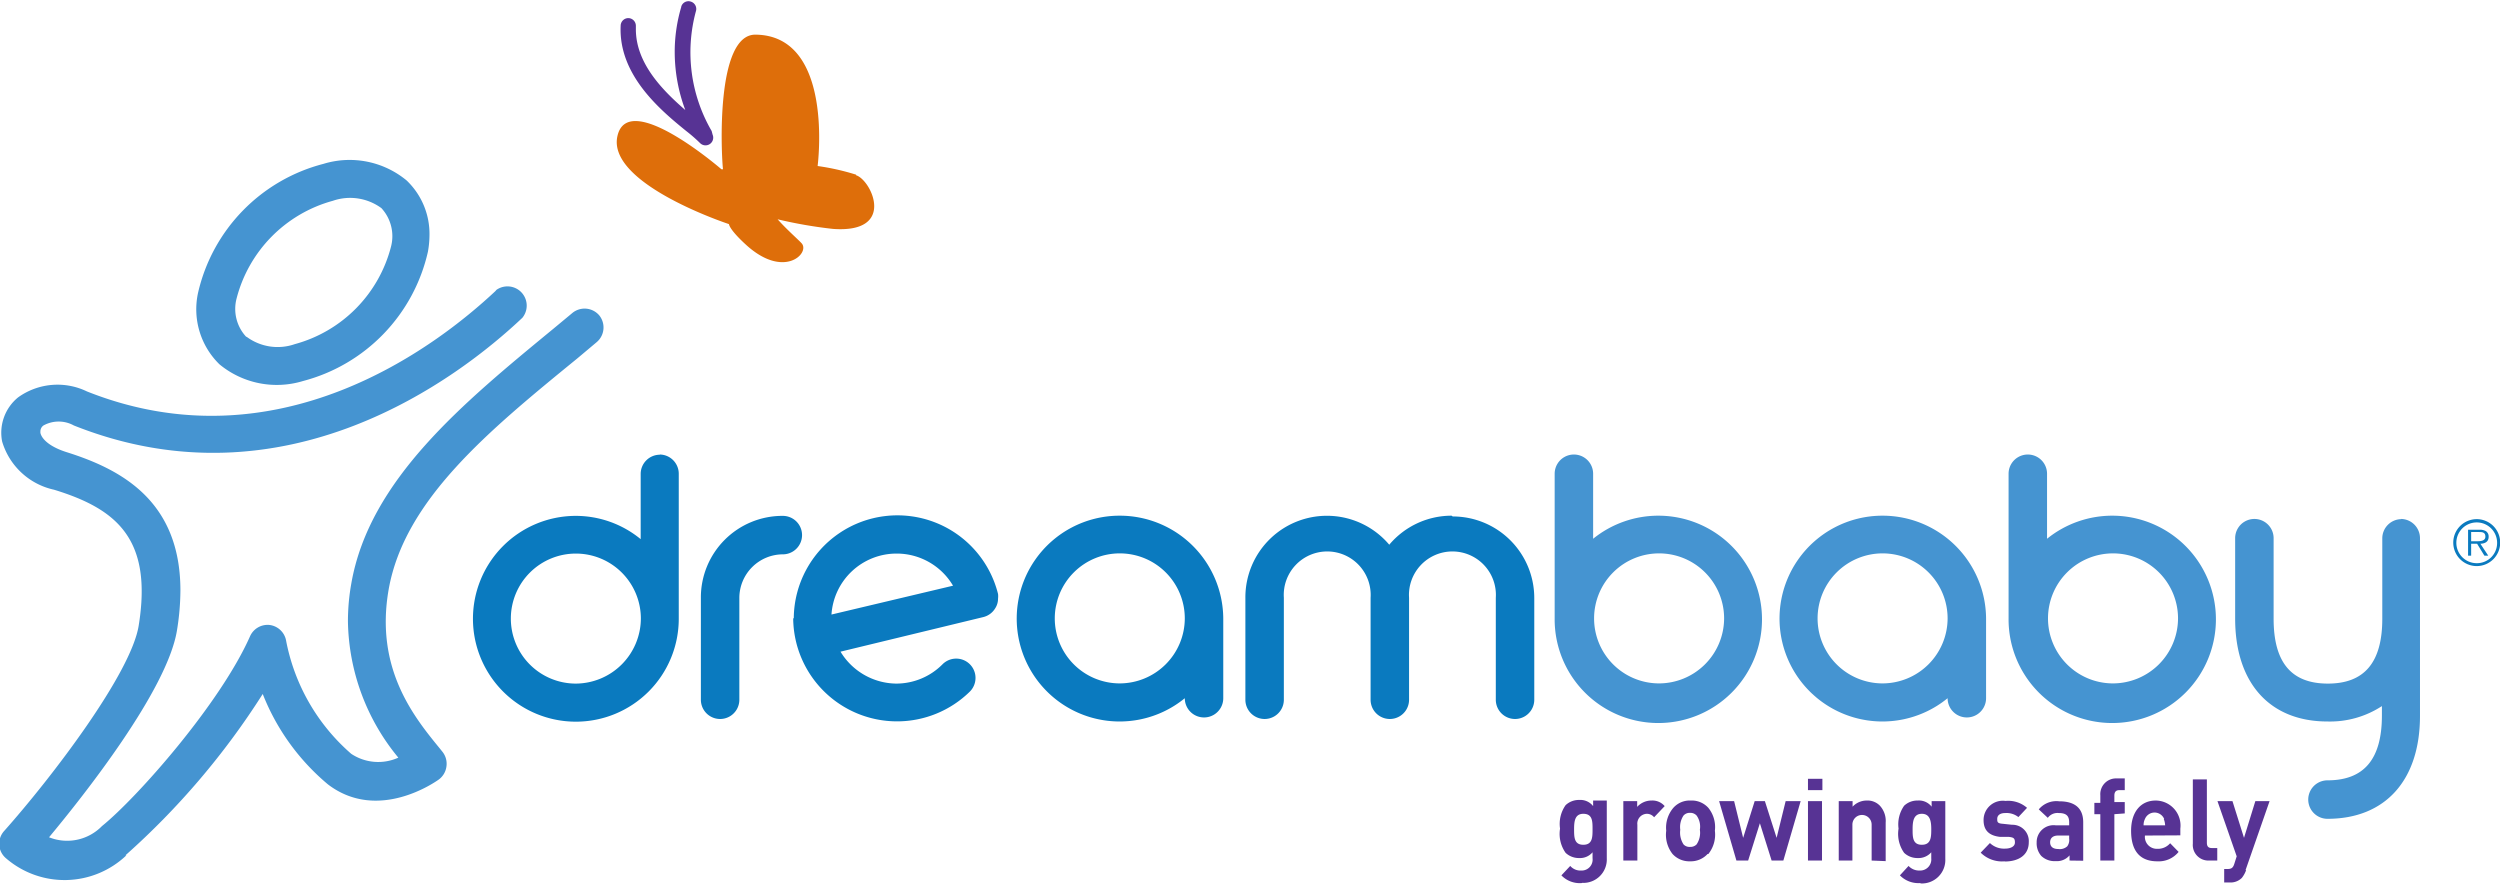 <?xml version="1.0" encoding="UTF-8"?> <svg xmlns="http://www.w3.org/2000/svg" width="130" height="46" viewBox="0 0 129.98 45.83"> <g data-name="Layer 2"> <path d="M34.31 23.56a1 1 0 0 0-1 1v3.39a5.32 5.32 0 0 0-3.4-1.21 5.35 5.35 0 1 0 5.38 5.35v-7.54a1 1 0 0 0-1-1zm-4.39 11.9a3.38 3.38 0 1 1 3.4-3.38 3.4 3.4 0 0 1-3.4 3.38zM41.24 32.08a5.4 5.4 0 0 0 9.19 3.79A1 1 0 0 0 49 34.46a3.39 3.39 0 0 1-2.41 1 3.43 3.43 0 0 1-2.89-1.66l7.43-1.8a1 1 0 0 0 .61-.45.92.92 0 0 0 .15-.51 1 1 0 0 0 0-.24 5.39 5.39 0 0 0-10.62 1.25zm5.38-3.38a3.4 3.4 0 0 1 2.93 1.67l-6.32 1.5a3.39 3.39 0 0 1 3.39-3.17zM58.2 26.73a5.35 5.35 0 1 0 3.4 9.49 1 1 0 1 0 2 0v-4.14a5.38 5.38 0 0 0-5.38-5.35zm0 8.72a3.38 3.38 0 1 1 3.4-3.37 3.39 3.39 0 0 1-3.4 3.37z" fill="#0a7abf"></path> <path d="M86.23 26.73a5.39 5.39 0 0 0-3.4 1.2v-3.38a1 1 0 0 0-2 0v7.53a5.39 5.39 0 1 0 5.38-5.35zm0 8.72a3.38 3.38 0 1 1 3.41-3.37 3.39 3.39 0 0 1-3.41 3.37zM109.83 26.73a5.39 5.39 0 0 0-3.4 1.2v-3.38a1 1 0 0 0-2 0v7.53a5.39 5.39 0 1 0 5.38-5.35zm0 8.72a3.38 3.38 0 1 1 3.41-3.37 3.39 3.39 0 0 1-3.41 3.37z" fill="#4594d1"></path> <path d="M97.86 26.73a5.35 5.35 0 1 0 3.4 9.49 1 1 0 0 0 2 0v-4.14a5.38 5.38 0 0 0-5.38-5.35zm0 8.72a3.38 3.38 0 1 1 3.4-3.37 3.39 3.39 0 0 1-3.4 3.37z" fill="#4594d1"></path> <path d="M75.47 26.73a4.24 4.24 0 0 0-3.24 1.51A4.24 4.24 0 0 0 64.75 31v5.3a1 1 0 1 0 2 0V31a2.26 2.26 0 1 1 4.51 0v5.3a1 1 0 0 0 2 0V31a2.26 2.26 0 1 1 4.51 0v5.3a1 1 0 1 0 2 0V31a4.24 4.24 0 0 0-4.24-4.23zM36.44 31v5.3a1 1 0 0 0 2 0V31a2.27 2.27 0 0 1 2.26-2.26 1 1 0 1 0 0-2A4.24 4.24 0 0 0 36.44 31z" fill="#0a7abf"></path> <path d="M16.81 8.44a9 9 0 0 0-6.51 6.69 4 4 0 0 0 1.11 3.73 4.68 4.68 0 0 0 4.34.87 9 9 0 0 0 6.5-6.73 5.1 5.1 0 0 0 .08-.86 3.84 3.84 0 0 0-1.19-2.84 4.65 4.65 0 0 0-4.33-.86zm-4 9a2.13 2.13 0 0 1-.51-2 7.1 7.1 0 0 1 5-5.08 2.75 2.75 0 0 1 2.53.38 2.15 2.15 0 0 1 .5 2 7.08 7.08 0 0 1-5 5.07 2.71 2.71 0 0 1-2.52-.39z" fill="#4594d1"></path> <path d="M25.76 15.05c-3.08 2.89-11.3 9.17-21.24 5.22a3.51 3.51 0 0 0-3.58.31 2.37 2.37 0 0 0-.83 2.29 3.62 3.62 0 0 0 2.7 2.51c3.26 1 5.13 2.56 4.4 7.07-.4 2.48-4.49 7.86-7 10.68a1 1 0 0 0-.25.73 1 1 0 0 0 .35.68 4.66 4.66 0 0 0 6.26-.15h-.05A39.74 39.74 0 0 0 13.66 36a11.71 11.71 0 0 0 3.39 4.7c2.62 2 5.63-.16 5.76-.25a1 1 0 0 0 .4-.67A1 1 0 0 0 23 39l-.12-.15c-1.35-1.65-3.4-4.16-2.67-8.3.83-4.65 5.19-8.23 9.81-12l1-.84a1 1 0 0 0 .14-1.39 1 1 0 0 0-1.4-.13l-1 .83c-4.69 3.86-9.54 7.84-10.49 13.21a11.13 11.13 0 0 0-.18 2 11.38 11.38 0 0 0 2.62 7.08 2.53 2.53 0 0 1-2.45-.2 10.36 10.36 0 0 1-3.39-5.91 1 1 0 0 0-.87-.79 1 1 0 0 0-1 .59c-1.55 3.5-5.86 8.38-7.7 9.87a2.53 2.53 0 0 1-2.75.58c1.8-2.16 6.14-7.64 6.65-10.75a13.2 13.2 0 0 0 .18-2.08c0-4.68-3.1-6.31-5.94-7.2-.9-.29-1.28-.7-1.34-1v-.07a.38.38 0 0 1 .16-.31 1.63 1.63 0 0 1 1.58 0c11 4.38 20-2.46 23.32-5.6a1 1 0 0 0-1.35-1.45z" fill="#4594d1"></path> <path d="M82.25 45.83a1.32 1.32 0 0 1-1.07-.4l.46-.49a.7.7 0 0 0 .57.24.57.57 0 0 0 .59-.64v-.31a.85.85 0 0 1-.7.3 1 1 0 0 1-.7-.27 1.7 1.7 0 0 1-.29-1.26 1.68 1.68 0 0 1 .29-1.22 1 1 0 0 1 .71-.27.84.84 0 0 1 .72.32v-.29h.71v3a1.22 1.22 0 0 1-1.29 1.28zm.07-3.6c-.44 0-.48.39-.48.8s0 .81.48.81.48-.4.48-.81 0-.8-.48-.8zM86 42.41a.48.48 0 0 0-.39-.18.51.51 0 0 0-.48.57v1.86h-.73v-3.09h.72v.3a1 1 0 0 1 .74-.33.84.84 0 0 1 .69.29l-.55.58zM88.78 44.32a1.19 1.19 0 0 1-.91.38 1.18 1.18 0 0 1-.91-.38 1.61 1.61 0 0 1-.33-1.21 1.59 1.59 0 0 1 .37-1.19 1.14 1.14 0 0 1 .91-.38 1.16 1.16 0 0 1 .91.38 1.59 1.59 0 0 1 .34 1.19 1.61 1.61 0 0 1-.34 1.21zm-.57-2a.44.44 0 0 0-.34-.14.43.43 0 0 0-.34.14 1.08 1.08 0 0 0-.17.74 1.13 1.13 0 0 0 .17.76.42.42 0 0 0 .34.13.44.44 0 0 0 .34-.13 1.08 1.08 0 0 0 .17-.76 1 1 0 0 0-.17-.74zM92.72 44.66h-.61l-.61-1.94-.61 1.94h-.61l-.9-3.09h.78l.47 1.91.6-1.91h.53l.61 1.91.47-1.91h.78l-.9 3.09zM94 40.41h.75V41H94v-.63zm0 1.16h.73v3.09H94v-3.09zM97.31 44.66v-1.87a.49.49 0 1 0-1 0v1.87h-.71v-3.09h.72v.29a1 1 0 0 1 .73-.32.89.89 0 0 1 .69.27 1.17 1.17 0 0 1 .3.88v2zM99.85 45.83a1.34 1.34 0 0 1-1.07-.4l.45-.49a.75.75 0 0 0 .58.24.58.58 0 0 0 .6-.64v-.31a.87.87 0 0 1-.7.3 1 1 0 0 1-.71-.27 1.7 1.7 0 0 1-.29-1.26 1.68 1.68 0 0 1 .29-1.19 1 1 0 0 1 .71-.27.83.83 0 0 1 .72.32v-.29h.71v3a1.22 1.22 0 0 1-1.29 1.28zm.07-3.6c-.43 0-.48.39-.48.8s0 .81.48.81.49-.4.49-.81-.06-.8-.49-.8zM104.23 44.7a1.57 1.57 0 0 1-1.25-.45l.48-.5a1.06 1.06 0 0 0 .79.29c.25 0 .51-.09.51-.32s-.08-.26-.31-.29h-.46c-.53-.06-.86-.3-.86-.87a1 1 0 0 1 1.14-1 1.49 1.49 0 0 1 1.12.36l-.45.48a1 1 0 0 0-.68-.21c-.3 0-.42.14-.42.3s0 .24.3.26l.47.05a.85.85 0 0 1 .87.91c0 .68-.55 1-1.25 1zM107.6 44.66v-.27a.86.86 0 0 1-.72.3 1 1 0 0 1-.75-.27 1 1 0 0 1-.24-.7.88.88 0 0 1 1-.89h.69v-.16c0-.33-.15-.48-.54-.48a.62.62 0 0 0-.57.25L106 42a1.19 1.19 0 0 1 1.06-.42c.82 0 1.25.36 1.25 1.09v2zm0-1.3h-.6c-.26 0-.41.13-.41.35s.14.35.42.35a.57.57 0 0 0 .47-.14.55.55 0 0 0 .1-.4v-.16zM109.93 42.25v2.41h-.73v-2.41h-.31v-.59h.31v-.39a.82.82 0 0 1 .85-.88h.42V41h-.29c-.17 0-.25.1-.25.28v.34h.54v.59zM111.52 43.36a.62.62 0 0 0 .64.69.83.83 0 0 0 .67-.29l.44.45a1.33 1.33 0 0 1-1.11.49c-.7 0-1.36-.33-1.36-1.59 0-1 .52-1.57 1.28-1.57a1.3 1.3 0 0 1 1.28 1.46v.35zm1-.86a.54.54 0 0 0-1 0 .7.7 0 0 0-.07.33h1.12a1.07 1.07 0 0 0-.07-.33zM114.86 44.66a.81.81 0 0 1-.85-.88v-3.34h.73v3.29c0 .19.07.28.26.28h.28v.65zM116.78 45.16a1.46 1.46 0 0 1-.22.4.83.83 0 0 1-.64.24h-.28v-.7h.16c.21 0 .3-.05.37-.28l.12-.38-1-2.87h.78l.6 1.91.59-1.91h.74l-1.25 3.59z" fill="#573394"></path> <path d="M124.86 26.91a1 1 0 0 0-1 1v4.18c0 2.27-.93 3.37-2.83 3.37s-2.82-1.1-2.82-3.37V27.9a1 1 0 0 0-2 0v4.18c0 3.35 1.8 5.35 4.8 5.35a4.92 4.92 0 0 0 2.83-.8v.49c0 2.27-.93 3.37-2.83 3.37a1 1 0 0 0 0 2c3 0 4.81-2 4.81-5.35V27.9a1 1 0 0 0-1-1z" fill="#4594d1"></path> <path d="M127.55 28.14a1.22 1.22 0 1 1 1.22 1.21 1.22 1.22 0 0 1-1.22-1.21zm2.28 0a1.06 1.06 0 1 0-1.06 1.06 1.05 1.05 0 0 0 1.06-1.06zm-.46.67h-.2l-.38-.62h-.31v.62h-.16v-1.35h.59a.64.64 0 0 1 .33.07.33.33 0 0 1 .15.29c0 .27-.19.36-.43.37l.41.62zm-.63-.75c.19 0 .48 0 .48-.24s-.18-.24-.35-.24h-.39v.48z" fill="#0a7abf"></path> <path d="M44.51 9a12.48 12.48 0 0 0-2-.45s.89-6.8-3.24-6.83c-2.07 0-1.77 6.21-1.68 7h-.08S32.65 4.51 32.1 7s5.8 4.57 5.8 4.57 0 .26.86 1.05c2 1.85 3.37.45 2.92-.05-.17-.19-.79-.73-1.25-1.25a23.37 23.37 0 0 0 2.88.5c3.31.24 2-2.54 1.2-2.79z" fill="#de6e0a"></path> <path d="M35.42.28a8.2 8.2 0 0 0-.34 2.36 8.6 8.6 0 0 0 .55 3c-1.15-1-2.57-2.41-2.57-4.2v-.18a.4.4 0 0 0-.38-.4.4.4 0 0 0-.41.38c-.13 2.59 2.09 4.42 3.42 5.5a7.93 7.93 0 0 1 .71.62.4.4 0 0 0 .65-.44L37 6.73a8.14 8.14 0 0 1-.82-6.22.4.4 0 0 0-.27-.51.39.39 0 0 0-.49.26z" fill="#573394"></path> </g> </svg> 